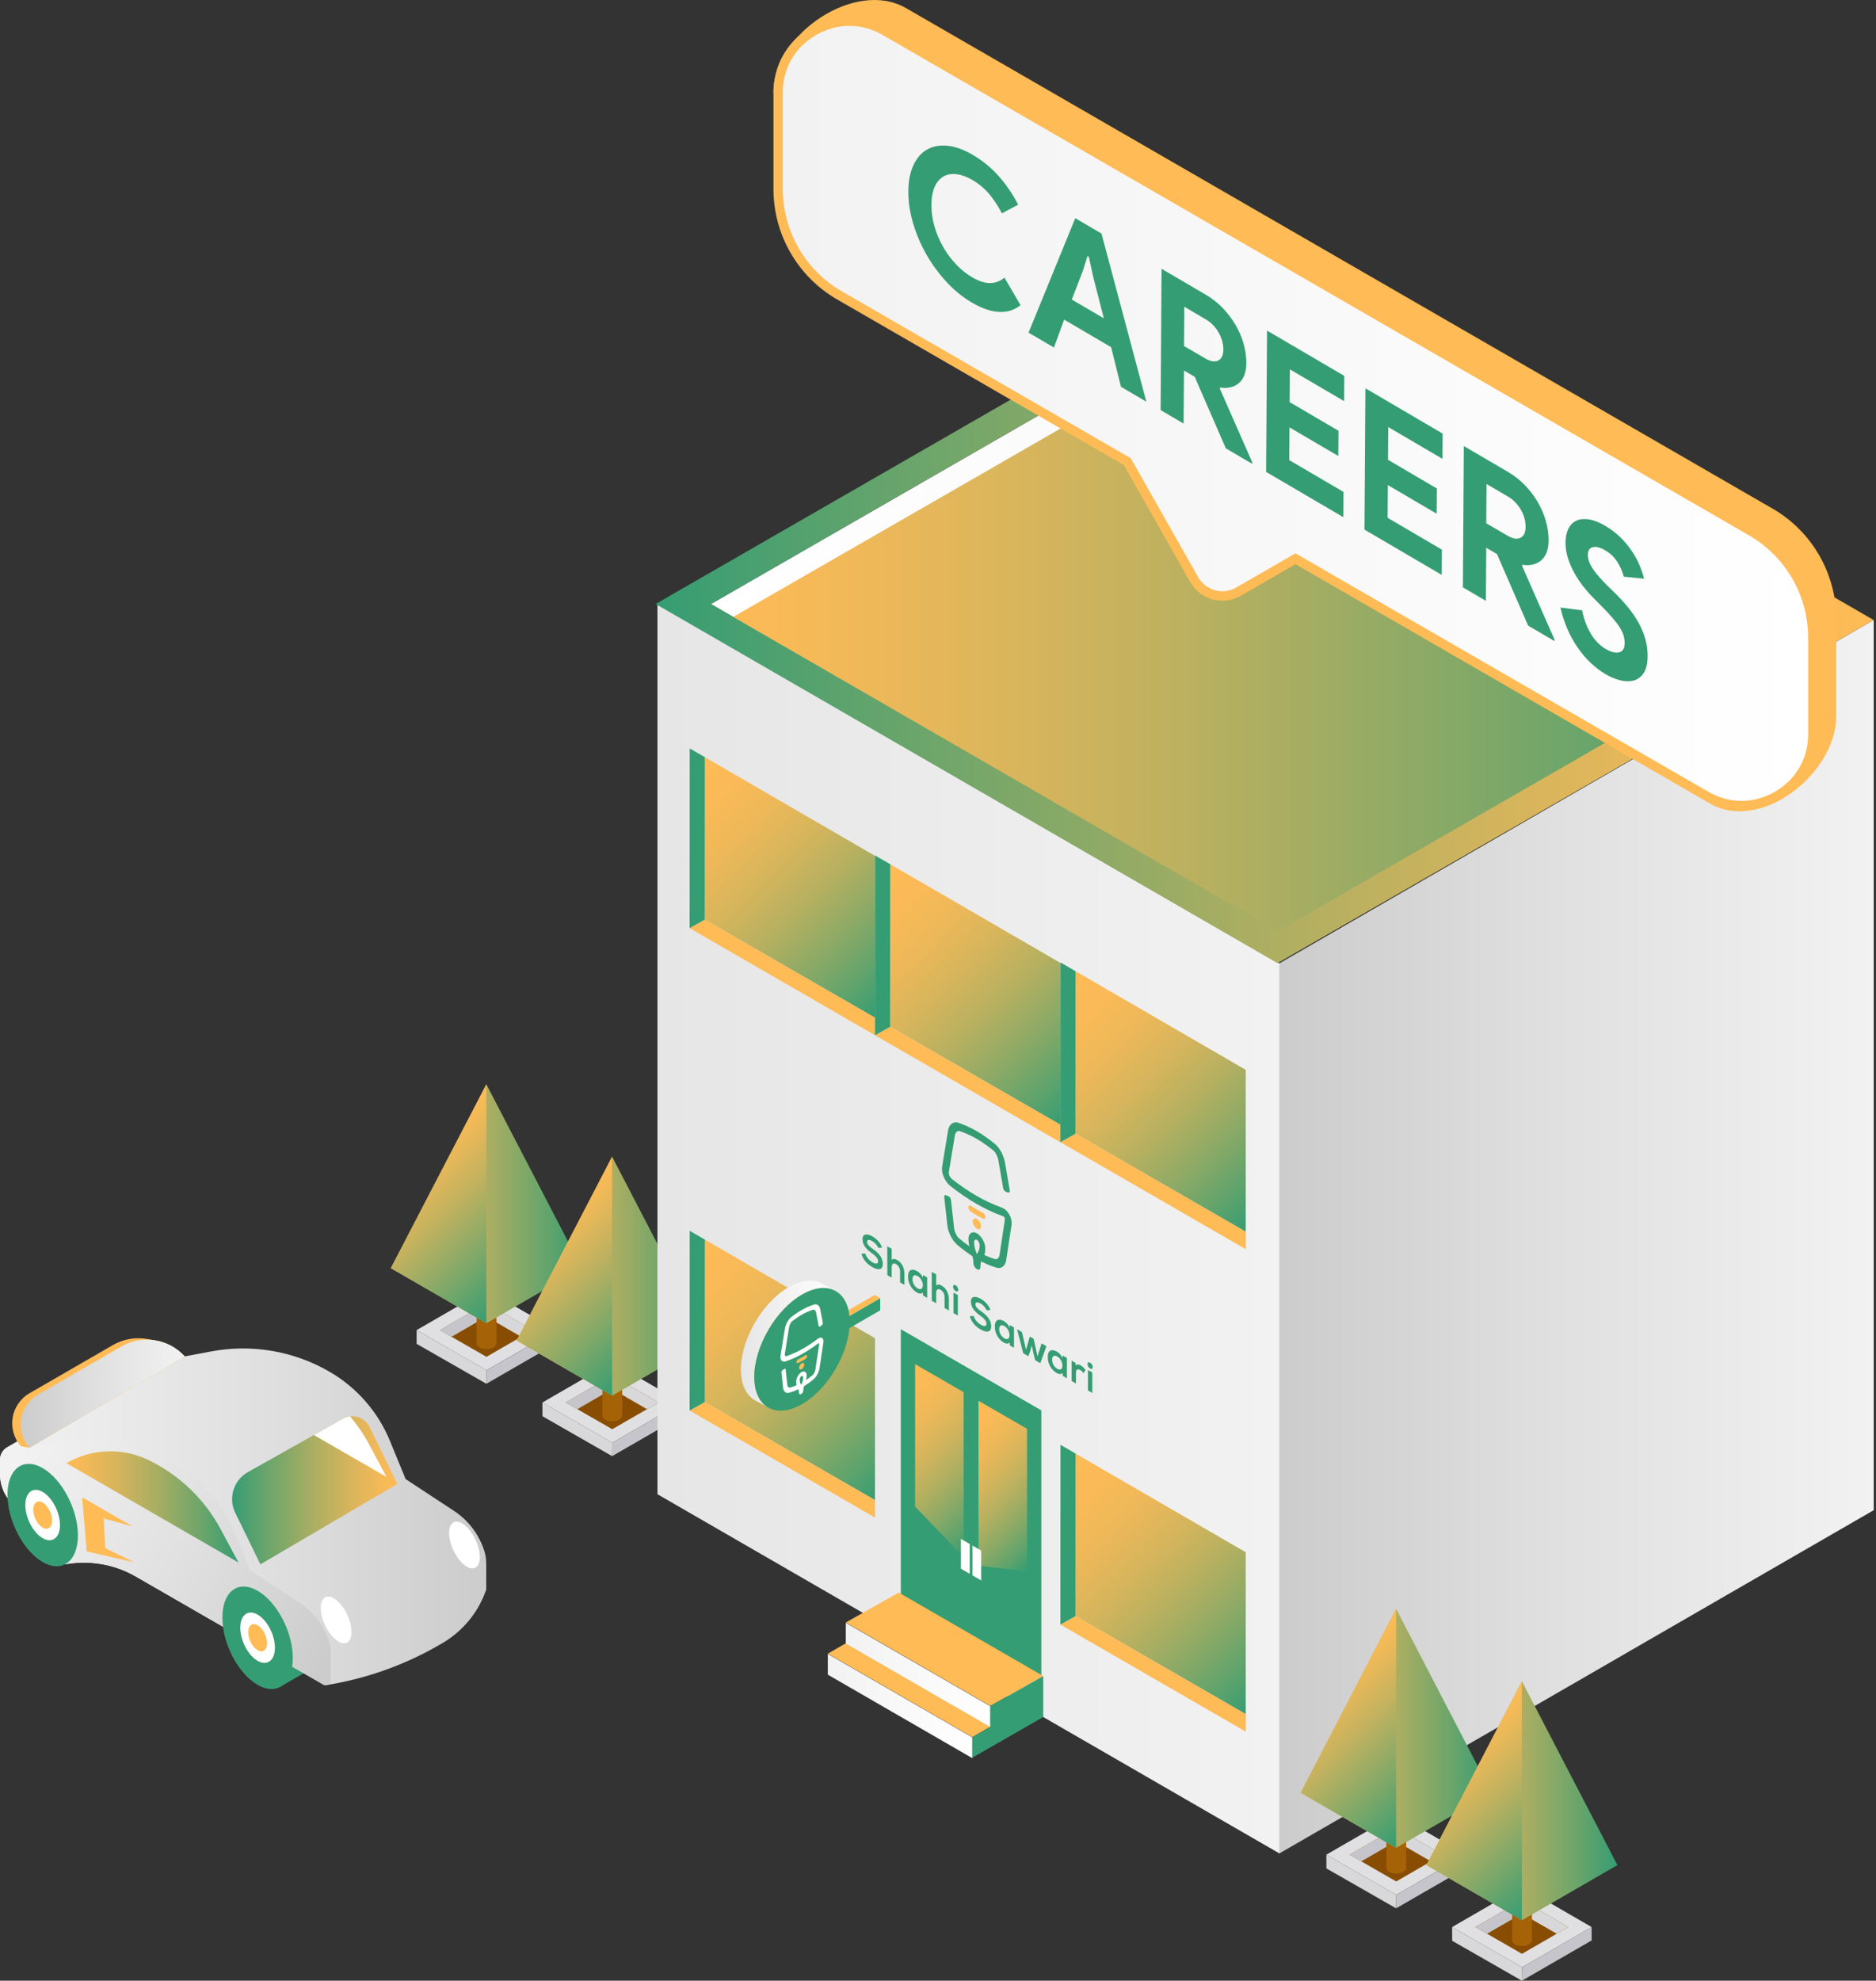 <svg width="505" height="533" viewBox="0 0 505 533" fill="none" xmlns="http://www.w3.org/2000/svg">
<rect x="0" y="0" width="505" height="533" fill="#333333" stroke="none"/>
<g clip-path="url(#clip0)">
<path d="M112.146 357.923L130.962 368.737L149.704 357.923L130.925 347.084L112.146 357.923Z" fill="#E0E0E2"/>
<path d="M112.146 357.922L112.158 361.627L130.925 372.365L130.962 368.736L112.146 357.922Z" fill="#D8D8DA"/>
<path d="M130.925 372.37C130.925 372.37 149.716 361.519 149.704 361.531C149.691 361.544 149.704 357.939 149.704 357.939L130.975 368.753L130.925 372.37Z" fill="#C6C5CB"/>
<path d="M118.422 357.921L130.949 365.118L143.427 357.921L130.924 350.699L118.422 357.921Z" fill="#884D01"/>
<path d="M121.547 359.723L130.924 354.304V350.699L118.422 357.921L121.547 359.723Z" fill="#C6C5CB"/>
<path d="M130.925 354.304L140.302 359.723L143.427 357.921L130.925 350.699V354.304Z" fill="#D8D8DA"/>
<path d="M133.634 349.446C133.647 349.056 133.395 348.665 132.891 348.363C131.882 347.783 130.181 347.783 129.11 348.363C128.568 348.652 128.303 349.043 128.303 349.446V361.445C128.278 361.848 128.53 362.252 129.072 362.567C130.118 363.159 131.819 363.159 132.853 362.567C133.395 362.252 133.647 361.848 133.634 361.445V349.446Z" fill="#A66206"/>
<path d="M130.924 291.779L156.636 341.26L130.924 356.095L105.213 341.26L130.924 291.779Z" fill="url(#paint0_linear)"/>
<path d="M130.924 291.779L105.213 341.26L130.924 356.095V291.779Z" fill="url(#paint1_linear)"/>
<path d="M146.011 377.402L164.828 388.215L183.557 377.402L164.778 366.562L146.011 377.402Z" fill="#E0E0E2"/>
<path d="M146.011 377.396L146.024 381.102L164.778 391.84L164.828 388.21L146.011 377.396Z" fill="#D8D8DA"/>
<path d="M164.777 391.841C164.777 391.841 183.569 380.99 183.557 381.002C183.544 381.015 183.557 377.41 183.557 377.41L164.828 388.224L164.777 391.841Z" fill="#C6C5CB"/>
<path d="M152.275 377.398L164.815 384.594L177.293 377.398L164.777 370.176L152.275 377.398Z" fill="#884D01"/>
<path d="M155.413 379.2L164.777 373.78V370.176L152.275 377.398L155.413 379.2Z" fill="#C6C5CB"/>
<path d="M164.777 373.78L174.154 379.2L177.293 377.398L164.777 370.176V373.78Z" fill="#D8D8DA"/>
<path d="M167.487 368.917C167.5 368.526 167.248 368.136 166.744 367.833C165.735 367.253 164.034 367.253 162.963 367.833C162.421 368.123 162.156 368.514 162.156 368.917V380.916C162.131 381.319 162.383 381.722 162.925 382.037C163.971 382.63 165.672 382.63 166.706 382.037C167.248 381.722 167.5 381.319 167.487 380.916V368.917Z" fill="#A66206"/>
<path d="M164.777 311.254L190.489 360.735L164.777 375.582L139.066 360.735L164.777 311.254Z" fill="url(#paint2_linear)"/>
<path d="M164.777 311.254L139.066 360.735L164.777 375.582V311.254Z" fill="url(#paint3_linear)"/>
<path d="M176.978 162.561V402.089L344.402 498.745V259.229L176.978 162.561Z" fill="url(#paint4_linear)"/>
<path d="M191.358 162.543L336.966 78.768L489.518 166.841L343.91 250.616L191.358 162.543Z" fill="url(#paint5_linear)"/>
<path d="M191.358 169.464L336.966 85.701L489.518 173.774L343.91 257.549L191.358 169.464Z" fill="url(#paint6_linear)"/>
<path d="M336.966 70.197L176.486 162.53L343.898 259.186L504.378 166.853L336.966 70.197ZM191.358 162.543L336.966 78.768L489.518 166.841L343.91 250.616L191.358 162.543Z" fill="url(#paint7_linear)"/>
<path d="M344.402 259.224V498.741L433.004 447.596L438.487 444.42L504.39 406.382V166.854L344.402 259.224Z" fill="url(#paint8_linear)"/>
<path d="M235.534 403.673L189.72 377.294L189.745 333.572L235.534 360.103V403.673Z" fill="url(#paint9_linear)"/>
<path d="M335.34 461.271L289.527 434.879L289.552 391.17L335.34 417.7V461.271Z" fill="url(#paint10_linear)"/>
<path d="M289.527 434.879L335.353 461.271V465.984L285.443 437.173L289.527 434.879Z" fill="#FFBB56"/>
<path d="M289.527 434.877L289.552 391.156L285.469 388.799L285.443 437.171L289.527 434.877Z" fill="#359D73"/>
<path d="M189.72 377.291L235.546 403.67V408.384L185.636 379.572L189.72 377.291Z" fill="#FFBB56"/>
<path d="M189.72 377.296L189.746 333.575L185.662 331.205L185.637 379.577L189.72 377.296Z" fill="#359D73"/>
<path d="M280.314 450.859L242.49 429.017V357.682L280.314 379.523V450.859Z" fill="#359D73"/>
<path d="M259.404 374.635L246.334 367.086V405.413L259.404 419.012V374.635Z" fill="url(#paint11_linear)"/>
<path d="M276.469 384.478L263.4 376.941V421.318L276.469 422.805V384.478Z" fill="url(#paint12_linear)"/>
<path d="M261.043 415.485L258.673 414.111V422.14L261.043 423.501V415.485Z" fill="white"/>
<path d="M264.118 417.262L261.761 415.9V423.916L264.118 425.29V417.262Z" fill="white"/>
<path d="M261.748 473.118L222.842 450.646V445.062L261.748 467.522V473.118Z" fill="url(#paint13_linear)"/>
<path d="M261.748 467.449L222.842 444.989L227.694 442.191L266.601 464.651L261.748 467.449Z" fill="#FFBB56"/>
<path d="M266.588 464.739L227.681 442.28V436.684L266.588 459.143V464.739Z" fill="url(#paint14_linear)"/>
<path d="M266.588 459.062L227.681 436.602L241.923 428.549L280.83 451.021L266.588 459.062Z" fill="#FFBB56"/>
<path d="M266.588 459.092V459.167V464.675H266.601H266.588V464.763L266.513 464.725L261.749 467.473V467.549V472.981L280.83 462.041V451.025L266.588 459.092Z" fill="#359D73"/>
<path d="M236.945 352.604L223.283 360.494V357.23L236.945 349.34V352.604Z" fill="#359D73"/>
<path d="M236.945 349.326L223.283 357.203L221.821 356.359L235.483 348.469L236.945 349.326Z" fill="#FFBB56"/>
<path d="M225.138 347.53L225.085 347.49C225.098 347.517 225.112 347.517 225.138 347.53Z" fill="#8E9CA3"/>
<path d="M203.042 370.524C203.042 362.382 208.789 352.451 215.897 348.354C219.363 346.351 222.501 346.124 224.808 347.346L220.913 345.216C218.632 344.158 215.595 344.447 212.28 346.376C205.184 350.472 199.437 360.403 199.437 368.545C199.437 372.528 200.811 375.338 203.042 376.7L203.647 377.065L206.432 378.515C204.327 377.103 203.042 374.368 203.042 370.524Z" fill="url(#paint15_linear)"/>
<path d="M207.755 379.207L207.78 379.219C207.78 379.219 207.768 379.219 207.755 379.207Z" fill="#8E9CA3"/>
<path d="M203.042 370.53C203.042 378.671 208.789 381.948 215.897 377.852C222.993 373.756 228.74 363.825 228.74 355.683C228.74 347.541 222.98 344.251 215.897 348.36C208.789 352.456 203.042 362.388 203.042 370.53Z" fill="#359D73"/>
<path d="M235.534 273.86L189.72 247.481L189.745 203.76L235.534 230.303V273.86Z" fill="url(#paint16_linear)"/>
<path d="M285.443 302.671L239.63 276.292L239.655 232.57L285.443 259.113V302.671Z" fill="url(#paint17_linear)"/>
<path d="M239.63 276.293L285.456 302.672V307.398L235.546 278.587L239.63 276.293Z" fill="#FFBB56"/>
<path d="M239.63 276.289L239.655 232.568L235.571 230.211L235.546 278.583L239.63 276.289Z" fill="#359D73"/>
<path d="M335.34 331.458L289.527 305.079L289.552 261.357L335.34 287.888V331.458Z" fill="url(#paint18_linear)"/>
<path d="M289.527 305.076L335.353 331.455V336.169L285.443 307.357L289.527 305.076Z" fill="#FFBB56"/>
<path d="M289.527 305.077L289.552 261.356L285.469 258.986L285.443 307.358L289.527 305.077Z" fill="#359D73"/>
<path d="M189.72 247.48L235.546 273.86V278.586L185.636 249.762L189.72 247.48Z" fill="#FFBB56"/>
<path d="M189.72 247.479L189.746 203.757L185.662 201.4L185.637 249.76L189.72 247.479Z" fill="#359D73"/>
<path d="M214.952 372.522C214.196 372.888 213.452 373.177 212.696 373.379C212.343 373.48 212.015 373.19 211.94 372.711L211.498 368.527C211.473 368.312 211.297 368.249 211.095 368.388L210.692 368.678C210.49 368.817 210.339 369.107 210.364 369.321L210.805 373.518C210.805 373.53 210.805 373.543 210.805 373.556C210.956 374.501 211.612 375.018 212.406 374.791C213.427 374.501 214.435 374.097 215.431 373.568C215.305 373.14 215.103 372.913 214.952 372.522Z" fill="white"/>
<path d="M221.254 360.029C220.913 359.852 220.434 359.991 219.918 360.432C217.057 362.575 214.599 363.911 211.725 364.932C211.587 364.982 211.448 364.957 211.36 364.856C211.259 364.742 211.221 364.541 211.272 364.301C211.272 364.289 211.272 364.289 211.272 364.276L212.419 357.13C212.519 356.525 212.885 355.832 213.263 355.517C215.242 353.992 216.868 353.097 218.859 352.442C219.25 352.341 219.59 352.631 219.678 353.147L220.371 356.802C220.409 357.029 220.624 357.08 220.838 356.916L221.153 356.676C221.367 356.512 221.531 356.172 221.493 355.958L220.8 352.303V352.29C220.624 351.32 219.956 350.816 219.124 351.055C219.111 351.055 219.098 351.068 219.098 351.068C216.943 351.786 215.191 352.744 213.036 354.395C213.024 354.395 213.024 354.395 213.011 354.408C212.192 355.076 211.473 356.361 211.272 357.546C211.272 357.559 211.272 357.559 211.272 357.571L210.125 364.717C210.024 365.322 210.125 365.826 210.39 366.129C210.642 366.419 211.032 366.494 211.486 366.343C214.511 365.284 217.082 363.86 220.094 361.617C220.107 361.617 220.119 361.592 220.132 361.579C220.233 361.491 220.359 361.415 220.434 361.44C220.51 361.478 220.535 361.617 220.51 361.781V361.793L219.489 368.574C219.388 369.154 219.061 369.796 218.695 370.099C217.926 370.729 217.17 371.258 216.427 371.725C216.263 372.267 216.036 372.746 215.897 373.325C216.906 372.758 217.914 372.052 218.935 371.208C219.741 370.553 220.422 369.305 220.611 368.171V368.158L221.632 361.377C221.758 360.722 221.607 360.218 221.254 360.029Z" fill="white"/>
<path d="M215.645 375.141C215.317 375.33 215.065 375.179 215.065 374.801C215.078 374.045 214.914 373.768 214.738 373.427C214.536 373.062 214.309 372.646 214.334 371.701C214.347 370.793 215.015 369.646 215.758 369.23H215.771C216.54 368.814 217.157 369.218 217.145 370.125C217.12 371.07 216.88 371.751 216.653 372.356C216.439 372.923 216.263 373.415 216.25 374.158C216.237 374.524 215.973 374.965 215.645 375.141ZM215.746 370.289C215.506 370.415 215.267 370.856 215.267 371.184C215.254 371.877 215.405 372.167 215.595 372.482C215.607 372.507 215.62 372.545 215.645 372.57C215.67 372.621 215.746 372.583 215.771 372.507C215.796 372.457 215.809 372.394 215.834 372.343C216.036 371.801 216.2 371.335 216.212 370.642C216.212 370.327 215.985 370.163 215.746 370.289Z" fill="white"/>
<path d="M215.822 366.849C215.444 367.063 215.116 367.592 215.103 368.021C215.091 368.449 215.406 368.638 215.784 368.437C216.162 368.222 216.49 367.693 216.502 367.264C216.502 366.823 216.2 366.647 215.822 366.849Z" fill="#FFBB56"/>
<path d="M217.271 364.907C217.258 364.655 217.057 364.555 216.83 364.706C216.817 364.706 216.275 365.059 215.847 365.298C215.368 365.563 214.876 365.777 214.864 365.79C214.637 365.89 214.422 366.206 214.41 366.483C214.385 366.76 214.548 366.899 214.788 366.785C214.813 366.773 215.317 366.546 215.821 366.269C216.288 366.016 216.842 365.651 216.868 365.638C217.107 365.487 217.283 365.147 217.271 364.907Z" fill="#FFBB56"/>
<path d="M88.779 446.193L77.146 438.014C75.432 433.741 72.583 429.935 69.357 428.07C64.126 425.045 59.879 428.259 59.879 435.241C59.879 442.223 64.126 450.327 69.357 453.352C71.84 454.789 74.096 454.814 75.784 453.705L88.779 446.193Z" fill="#359D73"/>
<path d="M130.874 420.618C130.874 419.358 130.66 418.11 130.231 416.925L130.131 416.648C128.656 412.527 125.883 408.985 122.216 406.578L109.184 398.008L105.012 387.824C101.798 379.985 96.089 373.418 88.766 369.158C79.137 363.55 67.806 361.609 56.854 363.663L49.733 364.999L46.229 364.445C45.372 364.306 44.54 364.47 43.847 364.848C43.784 364.886 43.709 364.923 43.646 364.961L1.978 389.412C0.819 390.08 -0 391.34 -0 392.815V396.684C-0 400.692 2.142 404.398 5.608 406.401L17.456 420.958C24.022 419.749 30.803 420.908 36.588 424.248L87.001 453.299C87.241 453.438 87.506 453.488 87.758 453.475C87.758 453.475 87.985 453.45 88.073 453.425L89.61 453.148C100.097 451.257 110.154 447.489 119.304 442.031C124.61 438.868 128.656 433.953 130.748 428.142C130.786 428.067 130.811 427.991 130.836 427.916C130.849 427.878 130.874 427.827 130.887 427.79L130.874 427.764C130.887 427.701 130.887 427.626 130.887 427.563V420.618H130.874Z" fill="url(#paint19_linear)"/>
<path d="M88.489 441.378C87.014 437.218 84.229 433.652 80.549 431.232L67.365 422.573L63.42 412.919C60.093 404.79 54.245 397.883 46.62 393.535C37.067 388.077 25.875 386.2 15.048 388.241L7.927 389.577L4.424 389.023C2.105 388.657 -0 390.46 -0 392.816V396.686C-0 400.693 2.142 404.399 5.608 406.403L17.456 420.96C24.022 419.75 30.803 420.909 36.588 424.249L87.001 453.3C87.909 453.83 89.056 453.162 89.056 452.116V444.856C89.056 443.671 88.879 442.487 88.489 441.378Z" fill="url(#paint20_linear)"/>
<path d="M78.822 446.181C78.822 453.163 74.574 456.364 69.344 453.352C64.113 450.327 59.866 442.223 59.866 435.241C59.866 428.259 64.113 425.045 69.344 428.07C74.587 431.082 78.822 439.198 78.822 446.181Z" fill="#359D73"/>
<path d="M74.007 443.393C74.007 446.821 71.915 448.409 69.344 446.922C66.773 445.435 64.681 441.452 64.681 438.011C64.681 434.583 66.773 432.995 69.344 434.482C71.915 435.969 74.007 439.952 74.007 443.393Z" fill="white"/>
<path d="M71.877 442.156C71.877 444.021 70.743 444.878 69.344 444.072C67.945 443.265 66.811 441.097 66.811 439.245C66.811 437.379 67.945 436.522 69.344 437.329C70.743 438.135 71.877 440.291 71.877 442.156Z" fill="#FFBB56"/>
<path d="M20.972 413.171C20.972 420.153 16.725 423.367 11.494 420.342C6.264 417.318 2.016 409.214 2.016 402.231C2.016 395.249 6.264 392.035 11.494 395.06C16.725 398.085 20.972 406.189 20.972 413.171Z" fill="#359D73"/>
<path d="M16.145 410.383C16.145 413.811 14.053 415.399 11.482 413.912C8.911 412.425 6.818 408.442 6.818 405.001C6.818 401.573 8.911 399.985 11.482 401.472C14.065 402.96 16.145 406.955 16.145 410.383Z" fill="white"/>
<path d="M14.015 409.164C14.015 411.029 12.88 411.886 11.482 411.079C10.083 410.273 8.948 408.105 8.948 406.252C8.948 404.387 10.083 403.53 11.482 404.337C12.88 405.131 14.015 407.298 14.015 409.164Z" fill="#FFBB56"/>
<path d="M92.068 432.173C94.173 434.971 95.181 438.904 94.312 440.971C93.442 443.038 91.022 442.445 88.905 439.66C86.787 436.862 85.792 432.93 86.661 430.863C87.531 428.796 89.951 429.388 92.068 432.173Z" fill="white"/>
<path d="M126.614 412.021C128.732 414.819 129.727 418.751 128.858 420.818C127.988 422.885 125.568 422.293 123.451 419.508C121.346 416.71 120.338 412.777 121.207 410.71C122.09 408.643 124.509 409.236 126.614 412.021Z" fill="white"/>
<path d="M70.1 420.96L106.953 399.332L99.516 384.019C98.206 381.335 94.916 380.301 92.307 381.763L66.748 396.131C62.878 398.299 61.378 403.113 63.332 407.096L70.1 420.96Z" fill="url(#paint21_linear)"/>
<path d="M64.189 420.454L59.45 411.594C55.114 403.477 48.321 396.949 40.053 392.928C32.983 389.487 24.665 389.79 17.859 393.722L64.189 420.454Z" fill="url(#paint22_linear)"/>
<path d="M104.041 397.43L99.302 388.57C97.878 385.911 96.164 383.428 94.248 381.146C93.58 381.222 92.912 381.424 92.295 381.777L84.493 386.163L104.041 397.43Z" fill="white"/>
<path d="M23.341 417.481L22.119 402.924L35.68 410.751L27.904 408.621L28.345 416.599L36.235 420.443L23.341 417.481Z" fill="#FFBB56"/>
<path d="M41.617 360.664L39.6 360.311C36.525 359.781 33.26 360.298 30.387 361.949L7.953 374.906C2.836 377.855 1.714 384.762 5.634 389.185L7.94 389.576L49.758 365.025C47.565 362.605 44.667 361.117 41.617 360.664Z" fill="#FFBB56"/>
<path d="M7.927 389.575C4.007 385.151 5.129 378.257 10.246 375.295L32.68 362.339C38.289 359.1 45.397 360.222 49.745 365.023L7.927 389.575Z" fill="url(#paint23_linear)"/>
<path d="M236.403 335.768C236.176 335.188 235.546 334.407 234.802 333.978C233.87 333.436 233.403 333.638 233.403 334.205C233.403 334.886 234.097 335.478 234.916 336.045C236.315 337.041 237.638 338.238 237.638 340.103C237.638 341.843 236.315 341.83 234.815 340.96C233.429 340.166 232.383 339.057 231.878 337.356L232.937 337.331C233.227 338.351 234.021 339.196 234.828 339.662C235.622 340.129 236.378 340.242 236.378 339.385C236.378 338.654 235.71 337.973 234.828 337.331C233.441 336.335 232.181 335.201 232.181 333.449C232.181 331.848 233.542 331.987 234.79 332.68C235.836 333.285 236.932 334.243 237.437 335.743L236.403 335.768Z" fill="#359D73"/>
<path d="M240.033 335.97V339.02C240.461 338.63 240.966 338.743 241.507 339.058C242.856 339.839 243.461 341.251 243.461 342.852V345.75L242.289 345.082V342.209C242.289 341.213 241.835 340.533 241.205 340.167C240.512 339.764 240.033 340.167 240.033 340.999V343.81L238.861 343.142L238.848 335.365L240.008 336.033L240.033 335.97Z" fill="#359D73"/>
<path d="M248.464 343.115L249.586 343.757V349.24L248.477 348.597L248.414 347.765C248.137 348.244 247.406 348.143 246.876 347.841C245.477 347.047 244.431 345.434 244.431 343.518C244.431 341.64 245.515 341.274 246.902 342.068C247.532 342.434 248.149 343.127 248.414 343.82L248.464 343.115ZM245.629 344.236C245.629 345.282 246.259 346.265 247.028 346.707C248.88 347.765 248.868 344.45 247.028 343.392C246.234 342.913 245.616 343.19 245.629 344.236Z" fill="#359D73"/>
<path d="M252.006 342.865V345.915C252.435 345.524 252.939 345.637 253.481 345.953C254.829 346.734 255.434 348.146 255.434 349.746V352.645L254.262 351.977V349.103C254.262 348.108 253.808 347.427 253.178 347.062C252.485 346.658 252.006 347.062 252.006 347.893V350.704L250.834 350.036L250.821 342.26L251.981 342.928L252.006 342.865Z" fill="#359D73"/>
<path d="M257.942 347.039C257.942 348.111 256.556 347.304 256.556 346.245C256.556 345.187 257.942 345.993 257.942 347.039ZM256.669 347.833V353.341L257.841 354.009V348.501L256.669 347.833Z" fill="#359D73"/>
<path d="M265.58 352.57C265.353 351.991 264.723 351.209 263.979 350.781C263.047 350.239 262.58 350.44 262.58 351.008C262.58 351.688 263.274 352.281 264.093 352.848C265.492 353.843 266.815 355.041 266.815 356.906C266.815 358.645 265.492 358.633 263.992 357.763C262.606 356.969 261.56 355.86 261.055 354.158L262.114 354.133C262.404 355.154 263.198 355.999 264.005 356.465C264.799 356.931 265.555 357.045 265.555 356.188C265.555 355.457 264.887 354.776 264.005 354.133C262.618 353.138 261.358 352.003 261.358 350.251C261.358 348.651 262.719 348.789 263.967 349.483C265.013 350.088 266.109 351.045 266.614 352.545L265.58 352.57Z" fill="#359D73"/>
<path d="M271.831 356.566L272.953 357.209V362.691L271.844 362.048L271.781 361.216C271.504 361.695 270.773 361.595 270.243 361.292C268.844 360.498 267.798 358.885 267.798 356.969C267.798 355.091 268.882 354.726 270.268 355.52C270.899 355.885 271.516 356.578 271.781 357.272L271.831 356.566ZM268.97 357.675C268.97 358.721 269.6 359.704 270.369 360.145C272.222 361.204 272.209 357.889 270.369 356.83C269.6 356.377 268.97 356.629 268.97 357.675Z" fill="#359D73"/>
<path d="M278.247 360.271L279.293 364.998L280.377 361.506L281.687 362.263L280.036 366.825L278.662 366.031L278.171 364.128L277.742 362.048L277.314 363.624L276.822 364.96L275.449 364.166L273.785 357.688L275.096 358.444L276.192 363.195L277.213 359.666L278.247 360.271Z" fill="#359D73"/>
<path d="M286.073 364.769L287.195 365.412V370.894L286.086 370.251L286.023 369.42C285.746 369.898 285.015 369.798 284.485 369.495C283.086 368.701 282.04 367.088 282.04 365.172C282.04 363.294 283.124 362.929 284.511 363.723C285.141 364.088 285.758 364.781 286.023 365.475L286.073 364.769ZM283.212 365.878C283.212 366.924 283.843 367.907 284.611 368.348C286.464 369.407 286.452 366.092 284.611 365.034C283.843 364.567 283.212 364.832 283.212 365.878Z" fill="#359D73"/>
<path d="M289.526 366.764L289.615 367.457C289.98 366.991 290.472 367.167 290.951 367.445C291.442 367.722 291.921 368.239 292.186 368.667L291.669 369.537C291.417 369.159 291.203 368.919 290.825 368.692C290.207 368.339 289.64 368.377 289.64 369.398V372.297L288.468 371.629V366.146L289.526 366.764V366.764Z" fill="#359D73"/>
<path d="M294.14 367.872C294.14 368.943 292.753 368.136 292.753 367.077C292.753 366.031 294.14 366.825 294.14 367.872ZM292.867 368.666V374.173L294.039 374.841V369.334L292.867 368.666Z" fill="#359D73"/>
<path d="M261.761 335.907C260.551 335.113 259.329 334.218 258.119 333.185C257.552 332.693 257.01 331.622 256.858 330.664L255.989 322.875C255.938 322.472 255.648 322.043 255.321 321.905L254.678 321.64C254.35 321.501 254.123 321.716 254.174 322.106L255.043 329.933C255.043 329.946 255.043 329.971 255.043 329.983C255.321 331.849 256.417 333.916 257.69 334.987C259.341 336.373 260.967 337.571 262.58 338.529C262.366 337.583 262.013 336.815 261.761 335.907Z" fill="#359D73"/>
<path d="M271.605 326.682C271.037 325.749 270.269 325.106 269.437 324.879C264.837 323.165 260.879 320.871 256.216 317.254C255.989 317.065 255.775 316.788 255.611 316.448C255.447 316.07 255.384 315.679 255.434 315.351C255.434 315.339 255.434 315.339 255.434 315.313L257.048 305.508C257.199 304.689 257.766 304.197 258.371 304.374C261.56 305.495 264.169 307.008 267.382 309.566C268.013 310.108 268.58 311.23 268.756 312.276L270.029 319.662C270.092 320.103 270.445 320.594 270.798 320.708L271.302 320.897C271.655 321.035 271.907 320.758 271.819 320.304L270.546 312.919V312.906C270.218 310.965 269.109 308.886 267.773 307.764C267.761 307.751 267.748 307.751 267.748 307.751C264.257 304.953 261.421 303.327 257.98 302.13C257.968 302.118 257.968 302.118 257.955 302.118C256.632 301.714 255.51 302.533 255.22 304.121C255.22 304.134 255.22 304.134 255.22 304.159L253.607 313.965C253.468 314.797 253.645 315.818 254.086 316.813C254.514 317.771 255.144 318.615 255.888 319.195C260.778 323.001 264.937 325.396 269.79 327.211C269.802 327.224 269.84 327.224 269.853 327.224C270.004 327.261 270.218 327.362 270.344 327.564C270.47 327.753 270.508 328.055 270.483 328.282V328.295L269.059 337.735C268.92 338.529 268.403 338.983 267.811 338.806C266.576 338.441 265.366 337.924 264.169 337.332C263.929 337.937 263.564 338.315 263.349 339.033C264.963 339.928 266.601 340.634 268.239 341.125C269.538 341.516 270.609 340.697 270.861 339.147V339.134L272.285 329.694C272.436 328.761 272.184 327.64 271.605 326.682Z" fill="#359D73"/>
<path d="M262.984 341.542C262.442 341.227 262.026 340.509 262.026 339.904C262.026 338.681 261.748 337.9 261.433 336.992C261.093 336.022 260.702 334.913 260.702 333.362C260.702 331.888 261.748 331.195 262.946 331.863L262.958 331.875C264.194 332.581 265.227 334.421 265.227 335.896C265.227 337.446 264.849 338.101 264.509 338.706C264.181 339.261 263.916 339.74 263.916 340.975C263.916 341.605 263.5 341.844 262.984 341.542ZM262.971 333.64C262.58 333.413 262.215 333.715 262.215 334.232C262.215 335.366 262.479 336.123 262.782 336.992C262.807 337.068 262.832 337.143 262.858 337.219C262.908 337.358 263.021 337.421 263.059 337.332C263.084 337.282 263.122 337.232 263.147 337.169C263.45 336.639 263.715 336.16 263.715 335.026C263.727 334.56 263.362 333.867 262.971 333.64Z" fill="#359D73"/>
<path d="M262.971 328.029C262.354 327.676 261.85 327.966 261.85 328.684C261.85 329.39 262.354 330.272 262.971 330.625C263.589 330.978 264.093 330.688 264.093 329.97C264.093 329.264 263.589 328.382 262.971 328.029Z" fill="#FFBB56"/>
<path d="M265.277 327.461C265.252 327.02 264.925 326.491 264.559 326.314C264.547 326.302 263.664 325.886 262.971 325.495C262.202 325.054 261.396 324.5 261.383 324.5C261.018 324.247 260.677 324.374 260.665 324.815C260.639 325.218 260.917 325.773 261.295 326.012C261.345 326.037 262.152 326.592 262.971 327.071C263.727 327.499 264.622 327.928 264.647 327.953C265.025 328.129 265.303 327.903 265.277 327.461Z" fill="#FFBB56"/>
<path d="M357.043 499.083L375.86 509.897L394.589 499.083L375.823 488.244L357.043 499.083Z" fill="#E0E0E2"/>
<path d="M357.043 499.08L357.056 502.785L375.823 513.524L375.86 509.894L357.043 499.08Z" fill="#D8D8DA"/>
<path d="M375.822 513.523C375.822 513.523 394.614 502.671 394.602 502.684C394.589 502.696 394.602 499.092 394.602 499.092L375.873 509.906L375.822 513.523Z" fill="#C6C5CB"/>
<path d="M363.307 499.083L375.848 506.292L388.325 499.083L375.823 491.861L363.307 499.083Z" fill="#884D01"/>
<path d="M366.446 500.886L375.823 495.479V491.861L363.307 499.083L366.446 500.886Z" fill="#C6C5CB"/>
<path d="M375.822 495.479L385.187 500.886L388.325 499.083L375.822 491.861V495.479Z" fill="#D8D8DA"/>
<path d="M378.519 490.599C378.532 490.208 378.28 489.817 377.776 489.515C376.768 488.935 375.066 488.935 373.995 489.515C373.453 489.805 373.188 490.195 373.188 490.599V502.597C373.163 503.001 373.415 503.404 373.957 503.719C375.003 504.311 376.705 504.311 377.738 503.719C378.28 503.404 378.532 503.001 378.519 502.597V490.599Z" fill="#A66206"/>
<path d="M375.822 432.941L401.521 482.423L375.822 497.27L350.111 482.423L375.822 432.941Z" fill="url(#paint24_linear)"/>
<path d="M375.822 432.941L350.111 482.423L375.822 497.27V432.941Z" fill="url(#paint25_linear)"/>
<path d="M390.896 518.564L409.713 529.378L428.455 518.564L409.676 507.713L390.896 518.564Z" fill="#E0E0E2"/>
<path d="M390.896 518.568L390.909 522.261L409.676 532.999L409.713 529.382L390.896 518.568Z" fill="#D8D8DA"/>
<path d="M409.676 532.999C409.676 532.999 428.467 522.148 428.455 522.16C428.442 522.173 428.455 518.568 428.455 518.568L409.726 529.382L409.676 532.999Z" fill="#C6C5CB"/>
<path d="M397.16 518.558L409.701 525.767L422.178 518.558L409.676 511.336L397.16 518.558Z" fill="#884D01"/>
<path d="M400.299 520.36L409.676 514.953V511.336L397.16 518.558L400.299 520.36Z" fill="#C6C5CB"/>
<path d="M409.676 514.953L419.053 520.36L422.178 518.558L409.676 511.336V514.953Z" fill="#D8D8DA"/>
<path d="M412.385 510.089C412.398 509.698 412.146 509.308 411.642 509.005C410.633 508.425 408.932 508.425 407.861 509.005C407.319 509.295 407.054 509.686 407.054 510.089V522.087C407.029 522.491 407.281 522.894 407.823 523.209C408.869 523.802 410.57 523.802 411.604 523.209C412.146 522.894 412.398 522.491 412.385 522.087V510.089Z" fill="#A66206"/>
<path d="M409.675 452.424L435.387 501.892L409.675 516.739L383.964 501.892L409.675 452.424Z" fill="url(#paint26_linear)"/>
<path d="M409.675 452.424L383.964 501.892L409.675 516.739V452.424Z" fill="url(#paint27_linear)"/>
<path d="M477.167 136.872L243.864 2.166C230.253 -5.686 208.209 9.173 208.209 24.877L213.251 45.837C213.251 58.075 219.779 69.393 230.379 75.518L307.588 120.097L325.384 151.504C328.119 156.344 334.282 158.02 339.096 155.248L353.779 146.778L460.291 216.236C473.903 224.088 494.308 208.283 494.308 192.566V166.566C494.295 154.315 487.767 142.997 477.167 136.872Z" fill="#FFBB56"/>
<path d="M468.811 216.778C465.458 216.778 462.244 215.909 459.27 214.182L348.725 150.358L333.412 159.193C332.088 159.962 330.576 160.365 329.051 160.365C325.9 160.365 322.976 158.664 321.426 155.916L303.466 124.218L225.967 79.463C215.784 73.59 209.469 62.638 209.469 50.879V24.878C209.469 14.303 218.077 5.695 228.652 5.695C232.004 5.695 235.218 6.565 238.193 8.292L471.495 143.01C481.679 148.883 487.993 159.836 487.993 171.595V197.596C487.993 202.877 485.926 207.767 482.158 211.371C478.578 214.812 473.713 216.778 468.811 216.778Z" fill="url(#paint28_linear)"/>
<path d="M228.652 6.968C231.777 6.968 234.777 7.787 237.562 9.4L470.865 144.094C480.658 149.753 486.733 160.277 486.733 171.594V197.595C486.733 208.661 477.431 215.518 468.811 215.518C465.685 215.518 462.685 214.698 459.9 213.085L349.985 149.627L348.725 148.896L347.464 149.627L332.781 158.096C331.647 158.751 330.349 159.104 329.051 159.104C326.354 159.104 323.846 157.642 322.522 155.298L304.726 123.89L304.386 123.298L303.793 122.958L226.585 78.379C216.792 72.72 210.717 62.196 210.717 50.878V24.89C210.729 13.812 220.031 6.968 228.652 6.968ZM228.652 4.447C217.989 4.447 208.209 12.98 208.209 24.89V50.891C208.209 63.129 214.737 74.447 225.337 80.572L302.546 125.151L320.342 156.558C322.182 159.81 325.572 161.638 329.063 161.638C330.765 161.638 332.479 161.209 334.054 160.289L348.737 151.82L458.652 215.278C461.942 217.181 465.433 218.038 468.823 218.038C479.486 218.038 489.266 209.506 489.266 197.595V171.594C489.266 159.356 482.737 148.039 472.138 141.913L238.823 7.207C235.533 5.304 232.042 4.447 228.652 4.447Z" fill="#FFBB56"/>
<path d="M274.718 82.123C273.079 83.433 271.163 84.051 268.958 83.938C266.752 83.837 264.282 82.992 261.572 81.392C259.127 79.955 256.858 78.115 254.779 75.859C252.699 73.603 250.897 71.145 249.372 68.486C247.86 65.826 246.662 63.016 245.793 60.066C244.923 57.117 244.494 54.256 244.52 51.458C244.532 48.66 244.999 46.316 245.906 44.4C246.813 42.497 248.023 41.098 249.574 40.229C251.111 39.359 252.926 39.019 255.031 39.22C257.136 39.422 259.404 40.241 261.849 41.666C264.471 43.203 266.79 45.094 268.781 47.324C270.773 49.555 272.55 52.139 274.087 55.076L269.701 57.407C268.731 55.529 267.622 53.828 266.349 52.303C265.088 50.778 263.589 49.505 261.849 48.484C260.324 47.589 258.888 47.06 257.539 46.883C256.19 46.719 255.018 46.908 254.023 47.463C253.027 48.018 252.22 48.925 251.641 50.198C251.048 51.471 250.746 53.097 250.733 55.076C250.721 57.054 250.998 59.02 251.565 60.974C252.132 62.928 252.914 64.755 253.897 66.469C254.88 68.183 256.039 69.746 257.388 71.158C258.724 72.569 260.161 73.716 261.686 74.611C263.513 75.682 265.151 76.212 266.576 76.174C268 76.136 269.273 75.644 270.382 74.699L274.718 82.123Z" fill="#359D73"/>
<path d="M289.451 58.715L296.509 62.849L308.583 108.095L301.752 104.087L299.105 93.425L286.464 86.014L283.704 93.513L276.873 89.518L289.451 58.715ZM297.139 85.661L294.266 74.431L293.106 69.113L292.741 68.898L291.518 72.818L288.518 80.607L297.139 85.661Z" fill="#359D73"/>
<path d="M312.679 72.332L324.639 79.34C326.291 80.31 327.778 81.482 329.126 82.868C330.462 84.255 331.609 85.767 332.567 87.393C333.525 89.019 334.256 90.721 334.76 92.498C335.264 94.275 335.516 96.027 335.504 97.766C335.491 99.039 335.302 100.123 334.937 101.03C334.571 101.938 334.054 102.643 333.399 103.173C332.756 103.702 332 104.055 331.143 104.244C330.286 104.433 329.378 104.446 328.433 104.282L328.383 104.622L337.079 124.384V124.813L329.983 120.654L321.602 101.396L318.716 99.707L318.615 113.987L312.427 110.357L312.679 72.332ZM324.476 96.468C325.875 97.287 327.034 97.476 327.942 97.01C328.849 96.543 329.303 95.548 329.315 94.035C329.315 93.367 329.227 92.649 329.025 91.893C328.836 91.136 328.534 90.393 328.143 89.674C327.753 88.943 327.261 88.263 326.656 87.607C326.064 86.952 325.383 86.41 324.614 85.956L318.792 82.541L318.716 93.115L324.476 96.468Z" fill="#359D73"/>
<path d="M347.225 99.399L347.162 108.208L360.307 115.922L360.257 122.715L347.112 115.002L347.049 123.811L361.669 132.382L361.618 139.175L340.823 126.988L341.075 88.963L361.87 101.15L361.82 107.944L347.225 99.399Z" fill="#359D73"/>
<path d="M373.705 114.928L373.642 123.738L386.787 131.451L386.737 138.244L373.592 130.531L373.529 139.341L388.149 147.911L388.098 154.704L367.302 142.517L367.555 104.492L388.35 116.68L388.3 123.473L373.705 114.928Z" fill="#359D73"/>
<path d="M394.047 120.031L406.008 127.039C407.659 128.009 409.146 129.181 410.495 130.568C411.831 131.954 412.977 133.467 413.935 135.092C414.893 136.718 415.624 138.42 416.128 140.197C416.632 141.974 416.885 143.726 416.872 145.465C416.859 146.738 416.67 147.822 416.305 148.729C415.939 149.637 415.422 150.343 414.767 150.872C414.124 151.401 413.368 151.754 412.511 151.943C411.654 152.132 410.747 152.145 409.801 151.981L409.751 152.321L418.447 172.084V172.512L411.352 168.353L402.97 149.095L400.084 147.406L399.983 161.686L393.795 158.056L394.047 120.031ZM405.844 144.167C407.243 144.986 408.402 145.175 409.31 144.709C410.217 144.243 410.671 143.247 410.684 141.734C410.684 141.066 410.595 140.348 410.394 139.592C410.205 138.836 409.902 138.092 409.511 137.374C409.121 136.643 408.629 135.962 408.024 135.307C407.432 134.651 406.751 134.109 405.982 133.656L400.16 130.24L400.084 140.814L405.844 144.167Z" fill="#359D73"/>
<path d="M432.235 181.437C430.824 180.618 429.488 179.597 428.202 178.387C426.917 177.177 425.757 175.791 424.686 174.253C423.627 172.703 422.694 171.039 421.913 169.237C421.132 167.434 420.514 165.531 420.06 163.49L425.896 164.246C426.312 166.414 427.043 168.43 428.114 170.321C429.173 172.199 430.572 173.661 432.311 174.681C432.954 175.06 433.571 175.324 434.164 175.475C434.756 175.627 435.298 175.664 435.777 175.564C436.256 175.475 436.634 175.223 436.911 174.82C437.188 174.417 437.327 173.837 437.34 173.093C437.34 172.388 437.239 171.682 437.037 170.989C436.823 170.295 436.47 169.552 435.966 168.77C435.462 167.976 434.806 167.119 434 166.187C433.193 165.254 432.197 164.183 431.013 162.998L428.996 160.969C428.114 160.099 427.219 159.091 426.324 157.969C425.429 156.835 424.61 155.638 423.892 154.352C423.161 153.066 422.568 151.718 422.102 150.294C421.636 148.87 421.409 147.42 421.421 145.971C421.434 144.484 421.699 143.248 422.203 142.24C422.72 141.244 423.438 140.526 424.383 140.098C425.316 139.669 426.438 139.568 427.748 139.77C429.047 139.984 430.496 140.551 432.084 141.484C433.735 142.454 435.159 143.551 436.369 144.761C437.567 145.983 438.587 147.231 439.432 148.529C440.264 149.815 440.944 151.088 441.448 152.348C441.965 153.608 442.331 154.73 442.57 155.726L437.1 155.184C436.798 153.949 436.256 152.663 435.449 151.34C434.642 150.016 433.546 148.945 432.134 148.113C430.786 147.319 429.677 147.029 428.782 147.244C427.887 147.445 427.446 148.139 427.433 149.311C427.421 150.445 427.849 151.655 428.694 152.953C429.538 154.251 430.899 155.814 432.752 157.654L434.806 159.658C436.117 160.956 437.314 162.267 438.386 163.603C439.47 164.926 440.39 166.3 441.158 167.712C441.927 169.123 442.52 170.56 442.923 172.022C443.326 173.484 443.528 175.009 443.515 176.61C443.503 178.588 443.15 180.101 442.444 181.134C441.751 182.168 440.856 182.823 439.785 183.126C438.713 183.416 437.503 183.403 436.155 183.075C434.832 182.722 433.508 182.193 432.235 181.437Z" fill="#359D73"/>
</g>
<defs>
<linearGradient id="paint0_linear" x1="105.215" y1="323.94" x2="156.633" y2="323.94" gradientUnits="userSpaceOnUse">
<stop stop-color="#FFBB56"/>
<stop offset="0.103" stop-color="#F4B958"/>
<stop offset="0.281" stop-color="#D8B55C"/>
<stop offset="0.513" stop-color="#AAAE62"/>
<stop offset="0.788" stop-color="#6BA56B"/>
<stop offset="1" stop-color="#359D73"/>
</linearGradient>
<linearGradient id="paint1_linear" x1="112.128" y1="310.576" x2="144.288" y2="342.736" gradientUnits="userSpaceOnUse">
<stop stop-color="#FFBB56"/>
<stop offset="0.12" stop-color="#EEB958"/>
<stop offset="0.358" stop-color="#C3B25F"/>
<stop offset="0.687" stop-color="#7DA869"/>
<stop offset="1" stop-color="#359D73"/>
</linearGradient>
<linearGradient id="paint2_linear" x1="139.072" y1="343.416" x2="190.49" y2="343.416" gradientUnits="userSpaceOnUse">
<stop stop-color="#FFBB56"/>
<stop offset="0.103" stop-color="#F4B958"/>
<stop offset="0.281" stop-color="#D8B55C"/>
<stop offset="0.513" stop-color="#AAAE62"/>
<stop offset="0.788" stop-color="#6BA56B"/>
<stop offset="1" stop-color="#359D73"/>
</linearGradient>
<linearGradient id="paint3_linear" x1="145.985" y1="330.052" x2="178.144" y2="362.212" gradientUnits="userSpaceOnUse">
<stop stop-color="#FFBB56"/>
<stop offset="0.12" stop-color="#EEB958"/>
<stop offset="0.358" stop-color="#C3B25F"/>
<stop offset="0.687" stop-color="#7DA869"/>
<stop offset="1" stop-color="#359D73"/>
</linearGradient>
<linearGradient id="paint4_linear" x1="176.983" y1="330.655" x2="344.401" y2="330.655" gradientUnits="userSpaceOnUse">
<stop stop-color="#E6E6E6"/>
<stop offset="1" stop-color="#F2F2F2"/>
</linearGradient>
<linearGradient id="paint5_linear" x1="191.352" y1="164.692" x2="489.521" y2="164.692" gradientUnits="userSpaceOnUse">
<stop stop-color="white"/>
<stop offset="1" stop-color="#F2F2F2"/>
</linearGradient>
<linearGradient id="paint6_linear" x1="191.352" y1="171.623" x2="489.521" y2="171.623" gradientUnits="userSpaceOnUse">
<stop stop-color="#FFBB56"/>
<stop offset="0.103" stop-color="#F4B958"/>
<stop offset="0.281" stop-color="#D8B55C"/>
<stop offset="0.513" stop-color="#AAAE62"/>
<stop offset="0.788" stop-color="#6BA56B"/>
<stop offset="1" stop-color="#359D73"/>
</linearGradient>
<linearGradient id="paint7_linear" x1="176.492" y1="164.689" x2="504.386" y2="164.689" gradientUnits="userSpaceOnUse">
<stop stop-color="#359D73"/>
<stop offset="0.212" stop-color="#6BA56B"/>
<stop offset="0.487" stop-color="#AAAE62"/>
<stop offset="0.719" stop-color="#D8B55C"/>
<stop offset="0.897" stop-color="#F4B958"/>
<stop offset="1" stop-color="#FFBB56"/>
</linearGradient>
<linearGradient id="paint8_linear" x1="344.401" y1="332.798" x2="504.386" y2="332.798" gradientUnits="userSpaceOnUse">
<stop stop-color="#CCCCCC"/>
<stop offset="0.468" stop-color="#E0E0E0"/>
<stop offset="1" stop-color="#F2F2F2"/>
</linearGradient>
<linearGradient id="paint9_linear" x1="183.625" y1="339.695" x2="241.572" y2="397.642" gradientUnits="userSpaceOnUse">
<stop stop-color="#FFBB56"/>
<stop offset="0.124" stop-color="#FABA57"/>
<stop offset="0.265" stop-color="#EDB859"/>
<stop offset="0.414" stop-color="#D6B55C"/>
<stop offset="0.569" stop-color="#B6B060"/>
<stop offset="0.728" stop-color="#8DAA66"/>
<stop offset="0.889" stop-color="#5CA36D"/>
<stop offset="1" stop-color="#359D73"/>
</linearGradient>
<linearGradient id="paint10_linear" x1="283.432" y1="397.288" x2="341.38" y2="455.235" gradientUnits="userSpaceOnUse">
<stop stop-color="#FFBB56"/>
<stop offset="0.124" stop-color="#FABA57"/>
<stop offset="0.265" stop-color="#EDB859"/>
<stop offset="0.414" stop-color="#D6B55C"/>
<stop offset="0.569" stop-color="#B6B060"/>
<stop offset="0.728" stop-color="#8DAA66"/>
<stop offset="0.889" stop-color="#5CA36D"/>
<stop offset="1" stop-color="#359D73"/>
</linearGradient>
<linearGradient id="paint11_linear" x1="238.006" y1="375.424" x2="270.5" y2="407.918" gradientUnits="userSpaceOnUse">
<stop stop-color="#FFBB56"/>
<stop offset="0.124" stop-color="#FABA57"/>
<stop offset="0.265" stop-color="#EDB859"/>
<stop offset="0.414" stop-color="#D6B55C"/>
<stop offset="0.569" stop-color="#B6B060"/>
<stop offset="0.728" stop-color="#8DAA66"/>
<stop offset="0.889" stop-color="#5CA36D"/>
<stop offset="1" stop-color="#359D73"/>
</linearGradient>
<linearGradient id="paint12_linear" x1="253.683" y1="386.654" x2="283.15" y2="416.121" gradientUnits="userSpaceOnUse">
<stop stop-color="#FFBB56"/>
<stop offset="0.124" stop-color="#FABA57"/>
<stop offset="0.265" stop-color="#EDB859"/>
<stop offset="0.414" stop-color="#D6B55C"/>
<stop offset="0.569" stop-color="#B6B060"/>
<stop offset="0.728" stop-color="#8DAA66"/>
<stop offset="0.889" stop-color="#5CA36D"/>
<stop offset="1" stop-color="#359D73"/>
</linearGradient>
<linearGradient id="paint13_linear" x1="222.841" y1="459.086" x2="261.748" y2="459.086" gradientUnits="userSpaceOnUse">
<stop stop-color="#F2F2F2"/>
<stop offset="1" stop-color="white"/>
</linearGradient>
<linearGradient id="paint14_linear" x1="227.684" y1="450.712" x2="266.586" y2="450.712" gradientUnits="userSpaceOnUse">
<stop stop-color="#F2F2F2"/>
<stop offset="1" stop-color="white"/>
</linearGradient>
<linearGradient id="paint15_linear" x1="199.43" y1="361.563" x2="224.809" y2="361.563" gradientUnits="userSpaceOnUse">
<stop stop-color="#E6E6E6"/>
<stop offset="1" stop-color="white"/>
</linearGradient>
<linearGradient id="paint16_linear" x1="183.625" y1="209.884" x2="241.573" y2="267.832" gradientUnits="userSpaceOnUse">
<stop stop-color="#FFBB56"/>
<stop offset="0.124" stop-color="#FABA57"/>
<stop offset="0.265" stop-color="#EDB859"/>
<stop offset="0.414" stop-color="#D6B55C"/>
<stop offset="0.569" stop-color="#B6B060"/>
<stop offset="0.728" stop-color="#8DAA66"/>
<stop offset="0.889" stop-color="#5CA36D"/>
<stop offset="1" stop-color="#359D73"/>
</linearGradient>
<linearGradient id="paint17_linear" x1="233.533" y1="238.695" x2="291.48" y2="296.643" gradientUnits="userSpaceOnUse">
<stop stop-color="#FFBB56"/>
<stop offset="0.124" stop-color="#FABA57"/>
<stop offset="0.265" stop-color="#EDB859"/>
<stop offset="0.414" stop-color="#D6B55C"/>
<stop offset="0.569" stop-color="#B6B060"/>
<stop offset="0.728" stop-color="#8DAA66"/>
<stop offset="0.889" stop-color="#5CA36D"/>
<stop offset="1" stop-color="#359D73"/>
</linearGradient>
<linearGradient id="paint18_linear" x1="283.432" y1="267.477" x2="341.38" y2="325.425" gradientUnits="userSpaceOnUse">
<stop stop-color="#FFBB56"/>
<stop offset="0.124" stop-color="#FABA57"/>
<stop offset="0.265" stop-color="#EDB859"/>
<stop offset="0.414" stop-color="#D6B55C"/>
<stop offset="0.569" stop-color="#B6B060"/>
<stop offset="0.728" stop-color="#8DAA66"/>
<stop offset="0.889" stop-color="#5CA36D"/>
<stop offset="1" stop-color="#359D73"/>
</linearGradient>
<linearGradient id="paint19_linear" x1="-0" y1="408.179" x2="130.873" y2="408.179" gradientUnits="userSpaceOnUse">
<stop stop-color="#F2F2F2"/>
<stop offset="0.532" stop-color="#E0E0E0"/>
<stop offset="1" stop-color="#CCCCCC"/>
</linearGradient>
<linearGradient id="paint20_linear" x1="91.351" y1="440.841" x2="4.841" y2="391.839" gradientUnits="userSpaceOnUse">
<stop stop-color="#CCCCCC"/>
<stop offset="0.468" stop-color="#E0E0E0"/>
<stop offset="1" stop-color="#F2F2F2"/>
</linearGradient>
<linearGradient id="paint21_linear" x1="62.483" y1="401.032" x2="106.95" y2="401.032" gradientUnits="userSpaceOnUse">
<stop stop-color="#359D73"/>
<stop offset="0.212" stop-color="#6BA56B"/>
<stop offset="0.487" stop-color="#AAAE62"/>
<stop offset="0.719" stop-color="#D8B55C"/>
<stop offset="0.897" stop-color="#F4B958"/>
<stop offset="1" stop-color="#FFBB56"/>
</linearGradient>
<linearGradient id="paint22_linear" x1="17.852" y1="405.498" x2="64.186" y2="405.498" gradientUnits="userSpaceOnUse">
<stop stop-color="#FFBB56"/>
<stop offset="0.103" stop-color="#F4B958"/>
<stop offset="0.281" stop-color="#D8B55C"/>
<stop offset="0.513" stop-color="#AAAE62"/>
<stop offset="0.788" stop-color="#6BA56B"/>
<stop offset="1" stop-color="#359D73"/>
</linearGradient>
<linearGradient id="paint23_linear" x1="5.583" y1="375.036" x2="49.752" y2="375.036" gradientUnits="userSpaceOnUse">
<stop stop-color="#CCCCCC"/>
<stop offset="0.468" stop-color="#E0E0E0"/>
<stop offset="1" stop-color="#F2F2F2"/>
</linearGradient>
<linearGradient id="paint24_linear" x1="350.108" y1="465.106" x2="401.525" y2="465.106" gradientUnits="userSpaceOnUse">
<stop stop-color="#FFBB56"/>
<stop offset="0.103" stop-color="#F4B958"/>
<stop offset="0.281" stop-color="#D8B55C"/>
<stop offset="0.513" stop-color="#AAAE62"/>
<stop offset="0.788" stop-color="#6BA56B"/>
<stop offset="1" stop-color="#359D73"/>
</linearGradient>
<linearGradient id="paint25_linear" x1="357.02" y1="451.743" x2="389.18" y2="483.902" gradientUnits="userSpaceOnUse">
<stop stop-color="#FFBB56"/>
<stop offset="0.12" stop-color="#EEB958"/>
<stop offset="0.358" stop-color="#C3B25F"/>
<stop offset="0.687" stop-color="#7DA869"/>
<stop offset="1" stop-color="#359D73"/>
</linearGradient>
<linearGradient id="paint26_linear" x1="383.964" y1="484.578" x2="435.382" y2="484.578" gradientUnits="userSpaceOnUse">
<stop stop-color="#FFBB56"/>
<stop offset="0.103" stop-color="#F4B958"/>
<stop offset="0.281" stop-color="#D8B55C"/>
<stop offset="0.513" stop-color="#AAAE62"/>
<stop offset="0.788" stop-color="#6BA56B"/>
<stop offset="1" stop-color="#359D73"/>
</linearGradient>
<linearGradient id="paint27_linear" x1="390.877" y1="471.214" x2="423.037" y2="503.374" gradientUnits="userSpaceOnUse">
<stop stop-color="#FFBB56"/>
<stop offset="0.12" stop-color="#EEB958"/>
<stop offset="0.358" stop-color="#C3B25F"/>
<stop offset="0.687" stop-color="#7DA869"/>
<stop offset="1" stop-color="#359D73"/>
</linearGradient>
<linearGradient id="paint28_linear" x1="209.464" y1="111.239" x2="487.996" y2="111.239" gradientUnits="userSpaceOnUse">
<stop stop-color="#F2F2F2"/>
<stop offset="1" stop-color="white"/>
</linearGradient>
<clipPath id="clip0">
<rect width="504.391" height="533.001" fill="white"/>
</clipPath>
</defs>
</svg>
